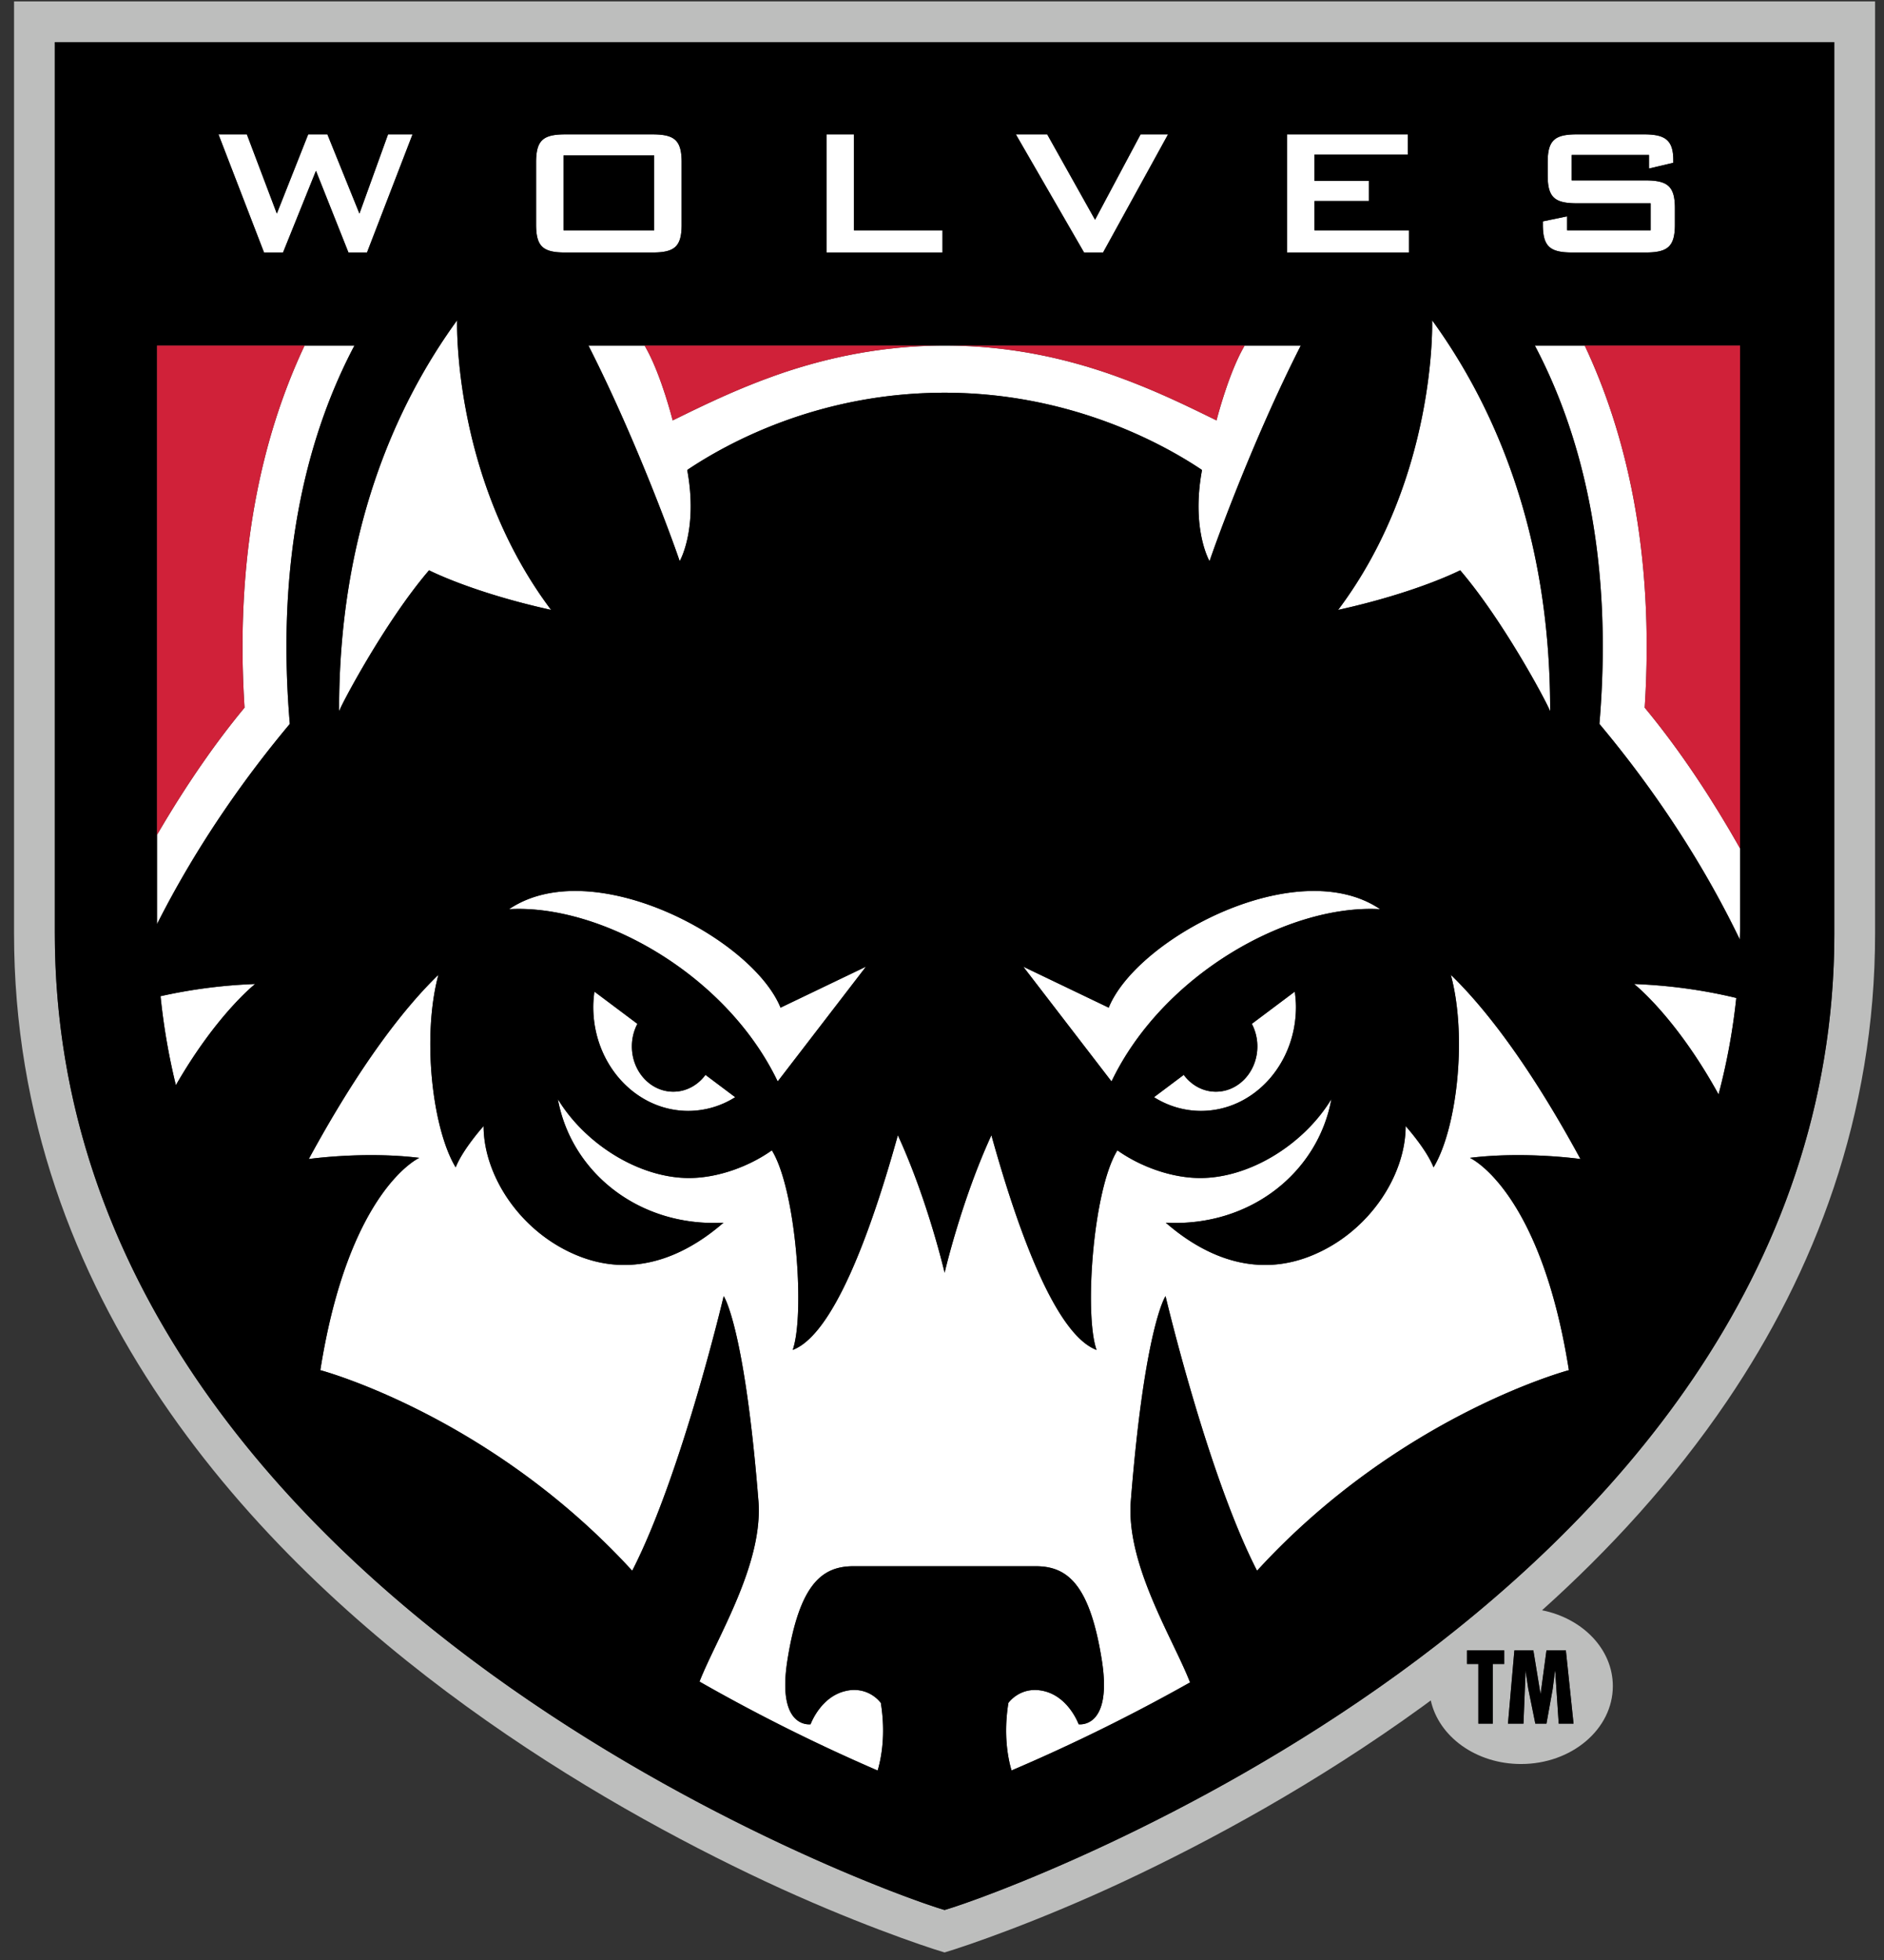 <svg width="125" height="130" viewBox="0 0 125 130" xmlns="http://www.w3.org/2000/svg"><rect x="0" y="0" width="125" height="130" fill="#333333" stroke="none"/><g fill="none" fill-rule="evenodd"><path d="M.932.092v61.813c-.005 12.127 4.042 22.491 9.803 30.993 5.765 8.508 13.221 15.21 20.214 20.28 7.075 5.132 14.189 8.965 19.837 11.613 5.668 2.653 10.526 4.31 11.884 4.708 1.356-.398 6.217-2.055 11.886-4.708 5.648-2.648 12.76-6.481 19.836-11.612.179-.129.358-.263.538-.396.527 2.4 3.004 4.218 5.986 4.218 3.365 0 6.093-2.315 6.093-5.169 0-2.449-2.007-4.493-4.698-5.029 4.409-3.956 8.684-8.576 12.295-13.905 5.76-8.502 9.808-18.866 9.803-30.993V.092H.932zm98.873 110.275h-.76v3.955h-.959v-3.955h-.752v-.9h2.471v.9zm2.8-.9h1.288l.508 4.855h-.984l-.232-3.498h-.013l-.154 1.2-.413 2.298h-.74l-.47-2.325-.161-1.082v-.09h-.013l-.142 3.497h-1.028l.424-4.855h1.26l.47 2.866h.013l.387-2.866zm19.1-47.562c0 23.038-15.27 39.201-28.9 49.086-13.795 10-27.887 15.042-30.134 15.692-2.25-.65-16.34-5.693-30.135-15.692-13.63-9.885-28.898-26.048-28.898-49.086V2.797h118.066v59.108z" fill="#BDBEBD"/><path d="M82.448 23.155c-.992 1.803-1.735 4.728-1.735 4.728-1.658-.807-3.985-1.98-6.816-2.983-3.16-1.121-6.858-1.97-11.148-1.98h-.15c-4.217.01-7.987.859-11.15 1.98-2.83 1.003-5.157 2.176-6.817 2.983 0 0-.738-2.925-1.732-4.728l-.13-.236h-3.728c3.29 6.47 5.834 13.61 6.053 14.304 0 0 1.23-2.112.501-6.051 2.927-1.963 8.947-5.124 17.077-5.124 8.053 0 14.152 3.161 17.078 5.124-.73 3.94.5 6.05.5 6.05.222-.692 2.765-7.833 6.054-14.303h-3.728l-.129.236M19.229 48.015c-.973-11.473 1.39-19.617 4.289-25.096h-3.31c-2.677 5.682-4.658 13.543-3.984 24.017-2.193 2.647-4.13 5.56-5.807 8.438v5.921c2.777-5.499 6.084-10.026 8.812-13.28M105.144 22.92h-3.31c2.896 5.478 5.257 13.626 4.284 25.095 2.895 3.454 6.443 8.341 9.317 14.303.004-.234.014-.464.014-.7v-5.345c-1.79-3.166-3.905-6.414-6.326-9.337.676-10.47-1.304-18.336-3.98-24.017M11.669 71.975c2.718-4.724 5.26-6.709 5.26-6.709a34.517 34.517 0 0 0-6.277.808 43.018 43.018 0 0 0 1.017 5.901M108.42 65.266s2.76 2.157 5.603 7.322c.545-2.06.943-4.192 1.176-6.396a34.256 34.256 0 0 0-6.78-.926M39.439 65.77c-.045.333-.077.671-.077 1.018 0 3.808 2.823 6.894 6.306 6.894a5.84 5.84 0 0 0 3.111-.909l-1.972-1.48c-.504.681-1.272 1.116-2.134 1.116-1.519 0-2.749-1.345-2.749-3.005 0-.545.134-1.055.366-1.496l-2.851-2.137M57.454 64.117l-5.667 2.718c-1.873-4.615-12.501-10.25-18.009-6.533 6.082-.344 14.415 4.322 17.82 11.427l5.856-7.612M80.674 72.41c-.862 0-1.631-.436-2.135-1.117l-1.973 1.48c.92.575 1.978.91 3.114.91 3.48 0 6.304-3.087 6.304-6.895 0-.347-.033-.685-.077-1.017l-2.85 2.137c.232.44.367.95.367 1.496 0 1.66-1.233 3.005-2.75 3.005M73.561 66.835l-5.668-2.718 5.854 7.612c3.405-7.105 11.74-11.77 17.821-11.427-5.506-3.717-16.134 1.918-18.007 6.533" fill="#FFFFFF"/><path d="M21.253 90.878l.001.001c.026.007 11.252 2.994 20.692 13.303 3.282-6.389 6.07-18.215 6.07-18.215s1.38 1.995 2.304 13.575c.334 4.202-2.771 9.094-3.909 11.993a119.133 119.133 0 0 0 11.82 5.898c.243-.826.546-2.396.21-4.484 0 0-.793-1.14-2.33-.792-1.672.376-2.33 2.208-2.33 2.208s-2.268.343-1.535-4.264c.806-5.067 2.312-6.218 4.382-6.218h12.09c2.072 0 3.578 1.151 4.384 6.218.73 4.607-1.536 4.264-1.536 4.264s-.657-1.832-2.33-2.208c-1.539-.349-2.33.792-2.33.792-.337 2.085-.035 3.653.207 4.48 2.96-1.259 7.15-3.198 11.844-5.84-1.12-2.891-4.266-7.817-3.929-12.047.925-11.58 2.303-13.575 2.303-13.575s2.79 11.826 6.071 18.215c9.45-10.321 20.691-13.303 20.691-13.303-1.894-11.979-6.566-14.082-6.566-14.082 3.659-.447 7.334.077 7.334.077-3.446-6.342-6.392-10.08-8.601-12.218 1.112 4.134.39 10.238-1.147 12.772-.47-1.204-1.851-2.739-1.851-2.739 0 3.305-2.465 7.088-6.302 8.615-4.238 1.69-7.74-.575-9.612-2.205 5.637.29 10.106-3.367 10.985-8.194-1.83 3.007-5.413 5.229-8.695 5.229-2.025 0-4.103-.841-5.5-1.836-1.627 2.63-2.21 10.906-1.383 13.238-2.685-1.01-5.155-7.688-6.977-14.24-1.995 4.33-3.105 9.122-3.105 9.122s-1.107-4.792-3.102-9.121c-1.823 6.55-4.296 13.23-6.977 14.24.824-2.333.241-10.609-1.383-13.24-1.397.996-3.479 1.837-5.5 1.837-3.282 0-6.867-2.222-8.697-5.23.88 4.828 5.349 8.485 10.987 8.195-1.872 1.63-5.377 3.894-9.615 2.205-3.835-1.527-6.3-5.31-6.3-8.615 0 0-1.382 1.535-1.852 2.739-1.538-2.534-2.257-8.638-1.147-12.772-2.21 2.138-5.154 5.876-8.6 12.218 0 0 3.675-.524 7.332-.077 0 0-4.672 2.103-6.566 14.08M28.467 37.825s2.834 1.467 8.097 2.628c-6.57-8.735-6.235-19.21-6.235-19.21-4.12 5.67-7.856 14.11-7.831 25.956-.04-.122 2.984-5.894 5.97-9.374M96.88 37.825c2.983 3.48 6.01 9.252 5.97 9.374.026-11.847-3.712-20.287-7.83-25.956 0 0 .333 10.475-6.238 19.21 5.266-1.16 8.099-2.628 8.099-2.628M18.778 16.748l2.185-5.42 2.156 5.42h1.23l3.02-7.834h-1.624l-1.897 5.253-2.125-5.253h-1.276l-2.08 5.253-1.988-5.253h-1.883l3.022 7.834h1.26M37.513 16.748h5.768c1.473 0 1.944-.38 1.944-1.853v-4.129c0-1.472-.47-1.852-1.944-1.852h-5.768c-1.473 0-1.944.38-1.944 1.852v4.13c0 1.472.47 1.852 1.944 1.852zm-.122-1.473h6.012V10.31H37.39v4.964zM62.533 15.275h-5.875V8.914h-1.822v7.834h7.697v-1.473M73.186 16.748l4.31-7.834h-1.821l-3.02 5.663-3.174-5.663H67.4l4.525 7.834h1.26M93.485 15.275h-6.27v-1.943h3.613v-1.336h-3.613V10.25h6.194V8.914h-8.015v7.834h8.09v-1.473M104.325 16.748h4.843c1.472 0 1.959-.38 1.959-1.853v-1.077c0-1.473-.487-1.852-1.96-1.852h-4.888V10.28h5.132v.895l1.609-.379v-.167c0-1.351-.547-1.716-1.943-1.716h-4.448c-1.473 0-1.943.38-1.943 1.852v.866c0 1.472.47 1.852 1.943 1.852h4.888v1.79h-5.541v-.925l-1.61.334v.212c0 1.473.486 1.853 1.959 1.853" fill="#FFFFFF"/><path fill="#000000" d="M37.39 15.275h6.013V10.31H37.39z"/><path d="M3.638 61.905c0 23.038 15.267 39.201 28.898 49.086 13.794 10 27.885 15.042 30.135 15.692 2.247-.65 16.34-5.693 30.134-15.692 13.63-9.885 28.9-26.048 28.9-49.086V2.797H3.637v59.108zm16.848 14.97c3.447-6.343 6.39-10.08 8.601-12.22-1.11 4.135-.391 10.239 1.147 12.773.47-1.204 1.852-2.739 1.852-2.739 0 3.305 2.465 7.088 6.3 8.615 4.238 1.69 7.743-.575 9.615-2.205-5.638.29-10.108-3.367-10.987-8.194 1.83 3.007 5.415 5.229 8.696 5.229 2.022 0 4.104-.841 5.501-1.836 1.624 2.63 2.207 10.906 1.383 13.238 2.681-1.01 5.154-7.688 6.977-14.24 1.995 4.33 3.102 9.122 3.102 9.122s1.11-4.792 3.105-9.121c1.822 6.55 4.292 13.23 6.977 14.24-.827-2.333-.244-10.609 1.382-13.24 1.398.996 3.476 1.837 5.5 1.837 3.283 0 6.866-2.222 8.696-5.23-.879 4.828-5.348 8.485-10.985 8.195 1.872 1.63 5.374 3.894 9.612 2.205 3.837-1.527 6.302-5.31 6.302-8.615 0 0 1.382 1.535 1.85 2.739 1.538-2.534 2.26-8.638 1.148-12.772 2.209 2.138 5.155 5.876 8.6 12.218 0 0-3.674-.524-7.333-.077 0 0 4.672 2.103 6.566 14.082 0 0-11.242 2.982-20.69 13.303-3.282-6.389-6.072-18.215-6.072-18.215s-1.378 1.995-2.303 13.575c-.337 4.23 2.81 9.156 3.93 12.047a120.832 120.832 0 0 1-11.845 5.84c-.242-.827-.544-2.395-.208-4.48 0 0 .792-1.14 2.33-.792 1.674.376 2.33 2.208 2.33 2.208s2.268.343 1.537-4.264c-.806-5.067-2.312-6.218-4.384-6.218h-12.09c-2.07 0-3.576 1.151-4.382 6.218-.733 4.607 1.535 4.264 1.535 4.264s.658-1.832 2.33-2.208a2.25 2.25 0 0 1 2.33.792c.336 2.088.033 3.658-.21 4.484a119.133 119.133 0 0 1-11.82-5.898c1.138-2.899 4.243-7.79 3.91-11.993-.925-11.58-2.305-13.575-2.305-13.575s-2.788 11.826-6.07 18.215c-9.44-10.31-20.666-13.296-20.692-13.303v-.001c1.893-11.978 6.565-14.08 6.565-14.08-3.657-.448-7.333.076-7.333.076zm24.187-4.466c.862 0 1.63-.435 2.134-1.116l1.972 1.48a5.84 5.84 0 0 1-3.11.91c-3.484 0-6.307-3.087-6.307-6.895 0-.347.032-.685.077-1.017l2.851 2.137c-.232.44-.366.95-.366 1.496 0 1.66 1.23 3.005 2.75 3.005zM33.778 60.302c5.508-3.717 16.136 1.918 18.01 6.533l5.666-2.718-5.855 7.612c-3.406-7.105-11.74-11.77-17.82-11.427zm-3.449-39.06s-.335 10.476 6.235 19.21c-5.263-1.16-8.097-2.627-8.097-2.627-2.985 3.48-6.01 9.252-5.969 9.374-.025-11.847 3.711-20.287 7.831-25.956zm78.09 44.024c2.861.108 5.204.541 6.78.926a42.519 42.519 0 0 1-1.176 6.396c-2.844-5.165-5.604-7.322-5.604-7.322zm7.03-8.993v5.346c0 .235-.01.465-.014.699-2.874-5.962-6.422-10.849-9.317-14.303.973-11.47-1.388-19.617-4.284-25.096h13.616v33.354zm-20.43-35.03c4.12 5.67 7.857 14.11 7.831 25.956.04-.122-2.987-5.894-5.97-9.374 0 0-2.832 1.467-8.098 2.628 6.571-8.735 6.238-19.21 6.238-19.21zm-3.45 39.059c-6.083-.344-14.417 4.322-17.822 11.427l-5.854-7.612 5.668 2.718c1.873-4.615 12.5-10.25 18.007-6.533zm-8.512 7.606l2.85-2.137c.044.332.077.67.077 1.017 0 3.808-2.824 6.894-6.304 6.894a5.844 5.844 0 0 1-3.114-.909l1.973-1.48c.504.681 1.273 1.116 2.135 1.116 1.517 0 2.75-1.345 2.75-3.005 0-.545-.135-1.055-.367-1.496zm-71.388 4.067a43.018 43.018 0 0 1-1.017-5.901 34.517 34.517 0 0 1 6.277-.808s-2.542 1.985-5.26 6.71zm68.583-34.752s-1.23-2.112-.5-6.051c-2.927-1.963-9.026-5.124-17.079-5.124-8.13 0-14.15 3.161-17.077 5.124.728 3.94-.5 6.05-.5 6.05-.22-.692-2.765-7.833-6.054-14.303h47.263c-3.29 6.47-5.832 13.611-6.053 14.304zM10.417 22.919h13.1c-2.897 5.479-5.261 13.623-4.288 25.096-2.728 3.254-6.035 7.781-8.812 13.28V22.92zm91.95-8.236l1.609-.334v.926h5.54v-1.791h-4.887c-1.473 0-1.943-.38-1.943-1.852v-.866c0-1.472.47-1.852 1.943-1.852h4.448c1.396 0 1.943.365 1.943 1.716v.167l-1.61.38v-.896h-5.13v1.685h4.888c1.472 0 1.959.38 1.959 1.852v1.077c0 1.473-.487 1.853-1.96 1.853h-4.842c-1.473 0-1.958-.38-1.958-1.853v-.212zm-16.974-5.77h8.016v1.337h-6.194v1.746h3.613v1.336h-3.613v1.943h6.27v1.473h-8.092V8.914zm-15.912 0l3.173 5.663 3.021-5.662h1.822l-4.31 7.834h-1.261l-4.524-7.834h2.08zm-14.645 0h1.822v6.362h5.874v1.473h-7.696V8.914zm-19.267 1.853c0-1.472.47-1.852 1.944-1.852h5.768c1.473 0 1.944.38 1.944 1.852v4.13c0 1.472-.47 1.852-1.944 1.852h-5.768c-1.473 0-1.944-.38-1.944-1.853v-4.129zM16.38 8.914l1.988 5.253 2.08-5.253h1.275l2.125 5.253 1.898-5.253h1.625l-3.021 7.834h-1.23l-2.156-5.42-2.186 5.42h-1.26l-3.021-7.834h1.883zM97.334 110.368h.753v3.954h.959v-3.954h.76v-.901h-2.472v.9M102.206 112.333l-.47-2.866h-1.26l-.425 4.855h1.029l.14-3.497h.014v.09l.162 1.082.47 2.325h.739l.413-2.298.154-1.2h.013l.232 3.498h.985l-.51-4.855h-1.287l-.386 2.866h-.013" fill="#000000"/><path d="M44.632 27.883c1.66-.807 3.987-1.98 6.817-2.983 3.163-1.121 6.933-1.97 11.15-1.98H42.77l.13.235c.993 1.803 1.731 4.728 1.731 4.728M80.713 27.883s.743-2.925 1.735-4.728l.13-.236H62.748c4.29.01 7.988.86 11.148 1.981 2.831 1.003 5.158 2.176 6.816 2.983M109.123 46.936c2.421 2.923 4.535 6.171 6.326 9.337V22.919h-10.305c2.675 5.681 4.655 13.547 3.979 24.017M20.208 22.92h-9.791v32.454c1.677-2.877 3.614-5.791 5.807-8.438-.674-10.474 1.307-18.335 3.984-24.017" fill="#D02139"/></g></svg>